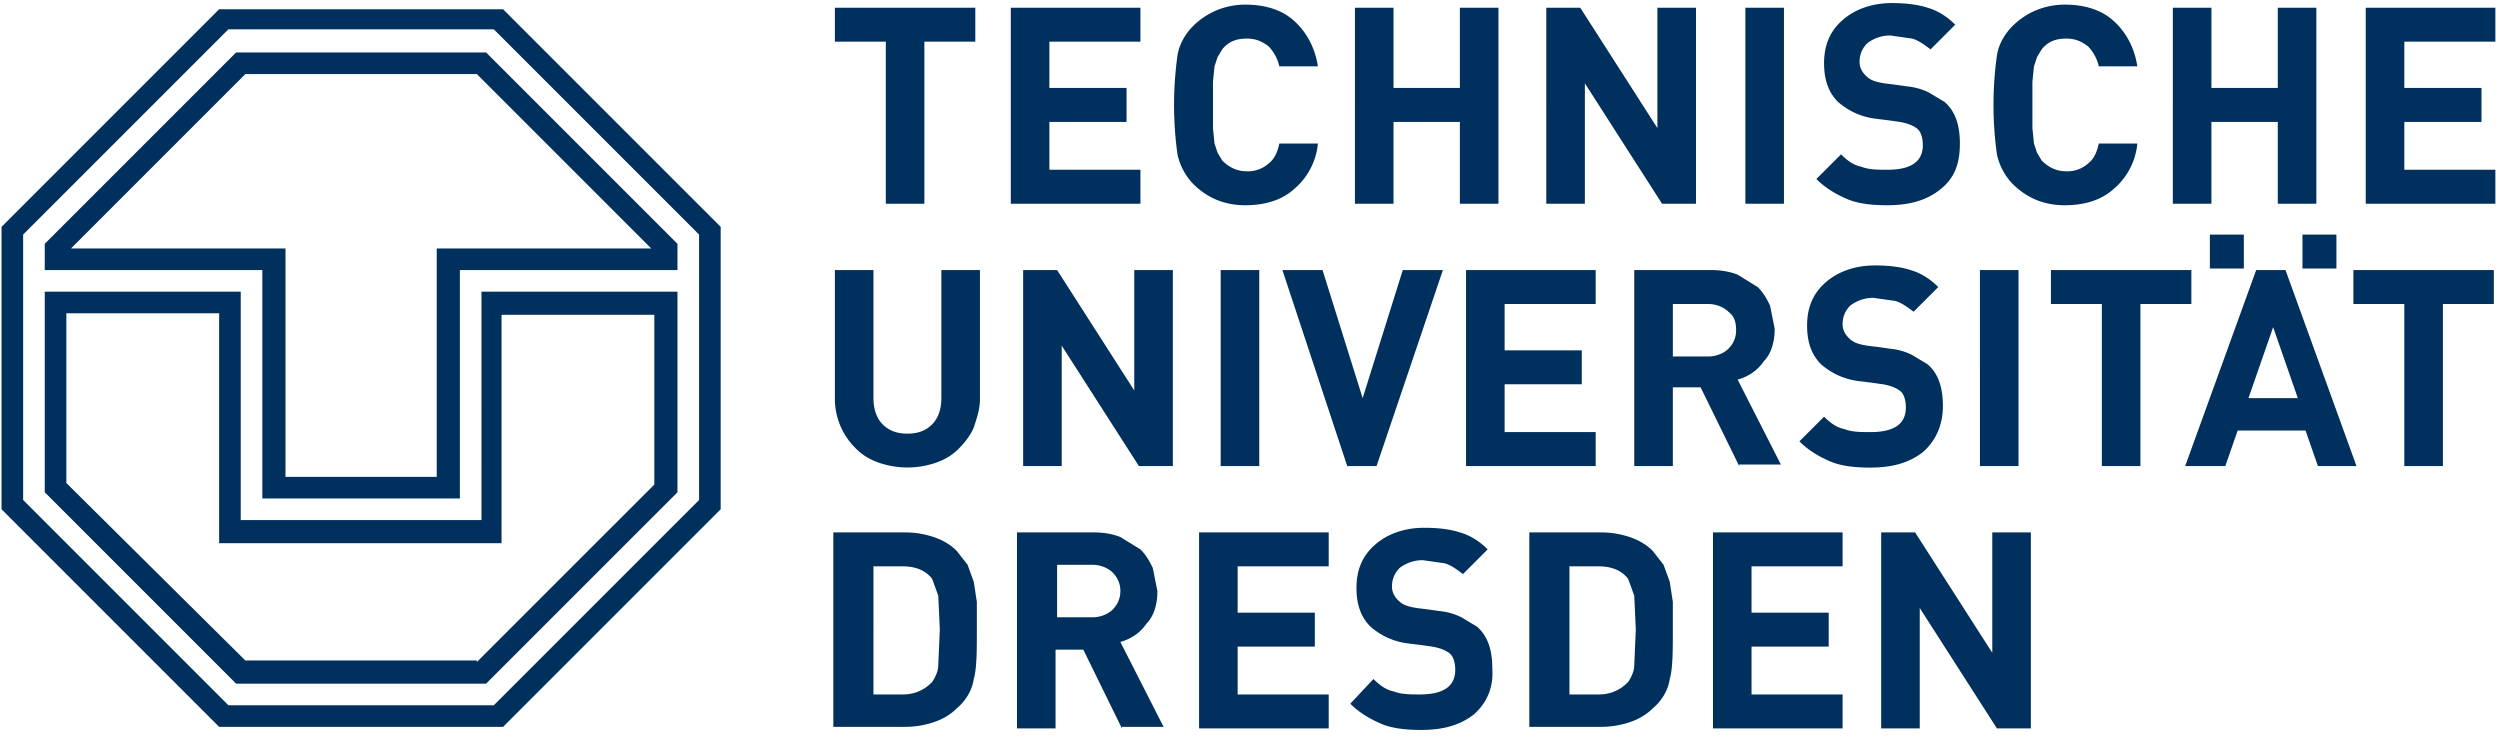 <svg xmlns="http://www.w3.org/2000/svg" fill="none" viewBox="0 0 162 48"><path fill="#00305D" d="M59.9 2.7v10.5h-2.5V2.7h-3.3V.5h9.1v2.2h-3.3Zm5.6 10.5V.5h8.4v2.2H68v3h5v2.2h-5V11h5.9v2.2h-8.4Zm18.3-.9c-.8.7-1.9 1-3.1 1-1.4 0-2.5-.5-3.4-1.4a4 4 0 0 1-1-1.9 23.3 23.3 0 0 1 0-6.4c.1-.7.5-1.4 1-1.9.9-.9 2.1-1.4 3.4-1.4 1.2 0 2.3.3 3.1 1 .8.7 1.4 1.7 1.6 3h-2.5c-.1-.5-.4-1-.7-1.3-.4-.3-.8-.5-1.4-.5-.7 0-1.2.2-1.6.7l-.3.5-.2.6-.1 1v3l.1 1 .2.6.3.5c.4.4.9.7 1.6.7a2 2 0 0 0 1.4-.5c.4-.3.6-.8.7-1.3h2.5a4.4 4.4 0 0 1-1.6 3Zm10.8.9V7.9h-4.3v5.3h-2.5V.5h2.5v5.2h4.3V.5h2.5v12.7h-2.5Zm13.1 0-5-7.8v7.8h-2.5V.5h2.2l5 7.8V.5h2.5v12.7h-2.2Zm5.4 0V.5h2.5v12.7h-2.5Zm12.6-.9c-.9.7-2 1-3.4 1-1 0-1.9-.1-2.6-.4-.7-.3-1.4-.7-2-1.3l1.6-1.6c.4.4.8.7 1.3.8.5.2 1.1.2 1.7.2 1.5 0 2.3-.5 2.3-1.6 0-.4-.1-.8-.3-1-.2-.2-.6-.4-1.2-.5l-.7-.1-.8-.1a4.5 4.5 0 0 1-2.5-1.1c-.6-.6-.9-1.4-.9-2.5 0-1.2.4-2.1 1.2-2.8.8-.7 1.9-1.1 3.2-1.1.9 0 1.7.1 2.3.3.7.2 1.3.6 1.8 1.1l-1.6 1.6c-.4-.3-.8-.6-1.2-.7l-1.4-.2c-.6 0-1.1.2-1.5.5-.3.3-.5.7-.5 1.2 0 .3.1.6.4.9.3.3.6.4 1.2.5l.8.1.7.1a4 4 0 0 1 1.4.4l1 .6c.7.6 1 1.5 1 2.7 0 1.4-.4 2.3-1.3 3Zm11.2 0c-.8.7-1.9 1-3.1 1-1.4 0-2.5-.5-3.4-1.4a4 4 0 0 1-1-1.9 23.3 23.3 0 0 1 0-6.4c.1-.7.5-1.4 1-1.9.9-.9 2.1-1.4 3.4-1.4 1.2 0 2.3.3 3.1 1 .8.7 1.4 1.7 1.6 3H136c-.1-.5-.4-1-.7-1.3-.4-.3-.8-.5-1.4-.5-.7 0-1.2.2-1.6.7l-.3.5-.2.6-.1 1v3l.1 1 .2.6.3.5c.4.4.9.7 1.6.7a2 2 0 0 0 1.4-.5c.4-.3.6-.8.7-1.3h2.5a4.4 4.4 0 0 1-1.6 3Zm10.7.9V7.9h-4.3v5.3h-2.5V.5h2.5v5.2h4.3V.5h2.5v12.7h-2.5Zm5.7 0V.5h8.4v2.2h-5.9v3h5v2.2h-5V11h5.9v2.2h-8.4ZM63.1 27.7c-.2.5-.6 1-1 1.4-.4.4-.9.7-1.5.9a5.7 5.7 0 0 1-3.6 0c-.6-.2-1.1-.5-1.5-.9a4.5 4.5 0 0 1-1.4-3.2v-8.4h2.5v8.3c0 .7.2 1.3.6 1.7.4.4.9.6 1.6.6.7 0 1.2-.2 1.6-.6.4-.4.6-1 .6-1.7v-8.3h2.5v8.4c0 .6-.2 1.2-.4 1.8Zm10.7 2.5-5-7.8v7.8h-2.5V17.5h2.2l5 7.8v-7.8H76v12.7h-2.2Zm5.3 0V17.5h2.5v12.7h-2.5Zm10.1 0h-1.9l-4.2-12.7h2.6l2.6 8.3 2.6-8.3h2.6l-4.3 12.7Zm5.8 0V17.5h8.4v2.2h-5.9v3h5v2.2h-5V28h5.9v2.2H95Zm17.7 0-2.5-5.1h-1.8v5.1h-2.5V17.5h5c.6 0 1.2.1 1.7.3l1.3.8c.4.4.6.8.8 1.2l.3 1.5c0 .8-.2 1.6-.7 2.1-.4.6-1 1-1.7 1.2l2.8 5.5h-2.7v.1Zm-.7-10c-.3-.3-.8-.5-1.3-.5h-2.3v3.4h2.3c.5 0 1-.2 1.3-.5.3-.3.5-.7.5-1.2s-.1-.9-.5-1.2Zm12.6 9.1c-.9.7-2 1-3.4 1-1 0-1.9-.1-2.6-.4-.7-.3-1.4-.7-2-1.3l1.6-1.6c.4.4.8.7 1.3.8.5.2 1.1.2 1.7.2 1.5 0 2.3-.5 2.3-1.6 0-.4-.1-.8-.3-1-.2-.2-.6-.4-1.2-.5l-.7-.1-.8-.1a4.5 4.5 0 0 1-2.5-1.1c-.6-.6-.9-1.4-.9-2.5 0-1.2.4-2.1 1.2-2.8.8-.7 1.9-1.1 3.2-1.1.9 0 1.7.1 2.3.3.7.2 1.3.6 1.8 1.1l-1.6 1.6c-.4-.3-.8-.6-1.2-.7l-1.4-.2c-.6 0-1.1.2-1.5.5-.3.3-.5.7-.5 1.2 0 .3.1.6.4.9.3.3.6.4 1.2.5l.8.1.7.1a4 4 0 0 1 1.4.4l1 .6c.7.6 1 1.5 1 2.7 0 1.3-.5 2.3-1.3 3Zm3.7.9V17.5h2.5v12.7h-2.5Zm10.4-10.5v10.5h-2.5V19.7h-3.3v-2.2h9.1v2.2h-3.3Zm11.5 10.5-.8-2.3H145l-.8 2.3h-2.6l4.6-12.7h1.9l4.6 12.7h-2.5Zm-2.9-9-1.6 4.6h3.2l-1.6-4.6Zm-4.1-6h2.2v2.2h-2.2v-2.2Zm6 0v2.2h2.2v-2.2h-2.2Zm9.1 4.5v10.5h-2.5V19.7h-3.3v-2.2h9.1v2.2h-3.3ZM63.1 44c-.1.7-.5 1.4-1.1 1.9-.4.4-.9.7-1.5.9-.6.2-1.2.3-1.9.3H54V34.5h4.6c.7 0 1.3.1 1.9.3.6.2 1.1.5 1.5.9l.7.9.4 1.1.2 1.3v1.8c0 1.4 0 2.5-.2 3.2Zm-2.3-5.4-.4-1.1c-.4-.5-1-.8-1.9-.8h-1.9V45h1.9c.8 0 1.4-.3 1.9-.8.2-.3.4-.7.4-1.1l.1-2.3-.1-2.2Zm11.9 8.6-2.5-5.1h-1.8v5.1h-2.5V34.5h5c.6 0 1.2.1 1.7.3l1.3.8c.4.4.6.8.8 1.2l.3 1.5c0 .8-.2 1.6-.7 2.1-.4.6-1 1-1.7 1.2l2.8 5.5h-2.7v.1Zm-.6-10.1c-.3-.3-.8-.5-1.3-.5h-2.3V40h2.3c.5 0 1-.2 1.3-.5.3-.3.5-.7.5-1.2s-.2-.9-.5-1.2Zm5.6 10.1V34.5h8.4v2.2h-5.9v3h5v2.2h-5V45h5.9v2.2h-8.4Zm17.8-.9c-.9.7-2 1-3.4 1-1 0-1.9-.1-2.6-.4-.7-.3-1.4-.7-2-1.3L89 44c.4.4.8.7 1.3.8.5.2 1.1.2 1.7.2 1.5 0 2.3-.5 2.3-1.6 0-.4-.1-.8-.3-1-.2-.2-.6-.4-1.2-.5l-.7-.1-.8-.1a4.5 4.5 0 0 1-2.5-1.1c-.6-.6-.9-1.4-.9-2.5 0-1.2.4-2.1 1.2-2.8.8-.7 1.9-1.1 3.2-1.1.9 0 1.7.1 2.3.3.7.2 1.3.6 1.8 1.1l-1.6 1.6c-.4-.3-.8-.6-1.2-.7l-1.4-.2c-.6 0-1.1.2-1.5.5-.3.3-.5.7-.5 1.2 0 .3.1.6.4.9.3.3.6.4 1.2.5l.8.1.7.1a4 4 0 0 1 1.4.4l1 .6c.7.6 1 1.5 1 2.7.1 1.3-.4 2.3-1.2 3Zm12.7-2.3c-.1.7-.5 1.4-1.1 1.9-.4.4-.9.7-1.5.9-.6.2-1.2.3-1.9.3h-4.6V34.5h4.6c.7 0 1.3.1 1.9.3.6.2 1.1.5 1.5.9l.7.9.4 1.1.2 1.3v1.8c0 1.4 0 2.5-.2 3.2Zm-2.3-5.4-.4-1.1c-.4-.5-1-.8-1.9-.8h-1.9V45h1.9c.8 0 1.4-.3 1.9-.8.2-.3.4-.7.4-1.1l.1-2.3-.1-2.2Zm5.1 8.6V34.5h8.4v2.2h-5.9v3h5v2.2h-5V45h5.9v2.2H111Zm18.4 0-5-7.8v7.8h-2.5V34.5h2.2l5 7.8v-7.8h2.5v12.7h-2.2Zm-96.8-.1L46.7 33V14.7L32.6.6H14.2L.1 14.7V33l14.1 14.1h18.4Zm-17.8-1.4L1.5 32.4V15.2L14.8 1.9H32l13.3 13.3v17.2L32 45.7H14.8Zm3.7-14.8V16.1H4.6L15.9 4.8h15l11.3 11.3H28.3v14.8h-9.8Zm11.3 1.4V17.5h14.1v-1.7L31.5 3.4H15.3L2.9 15.8v1.7H17v14.8h12.8Zm1.1 10.6 11.5-11.5v-11h-9.9v14.8H14.2V20.3H4.3v11l11.6 11.5h15v.1Zm-15.6 1.4L2.9 31.9v-13h12.7v14.8h15.6V18.9h12.7v13L31.5 44.3H15.3Z"/></svg>